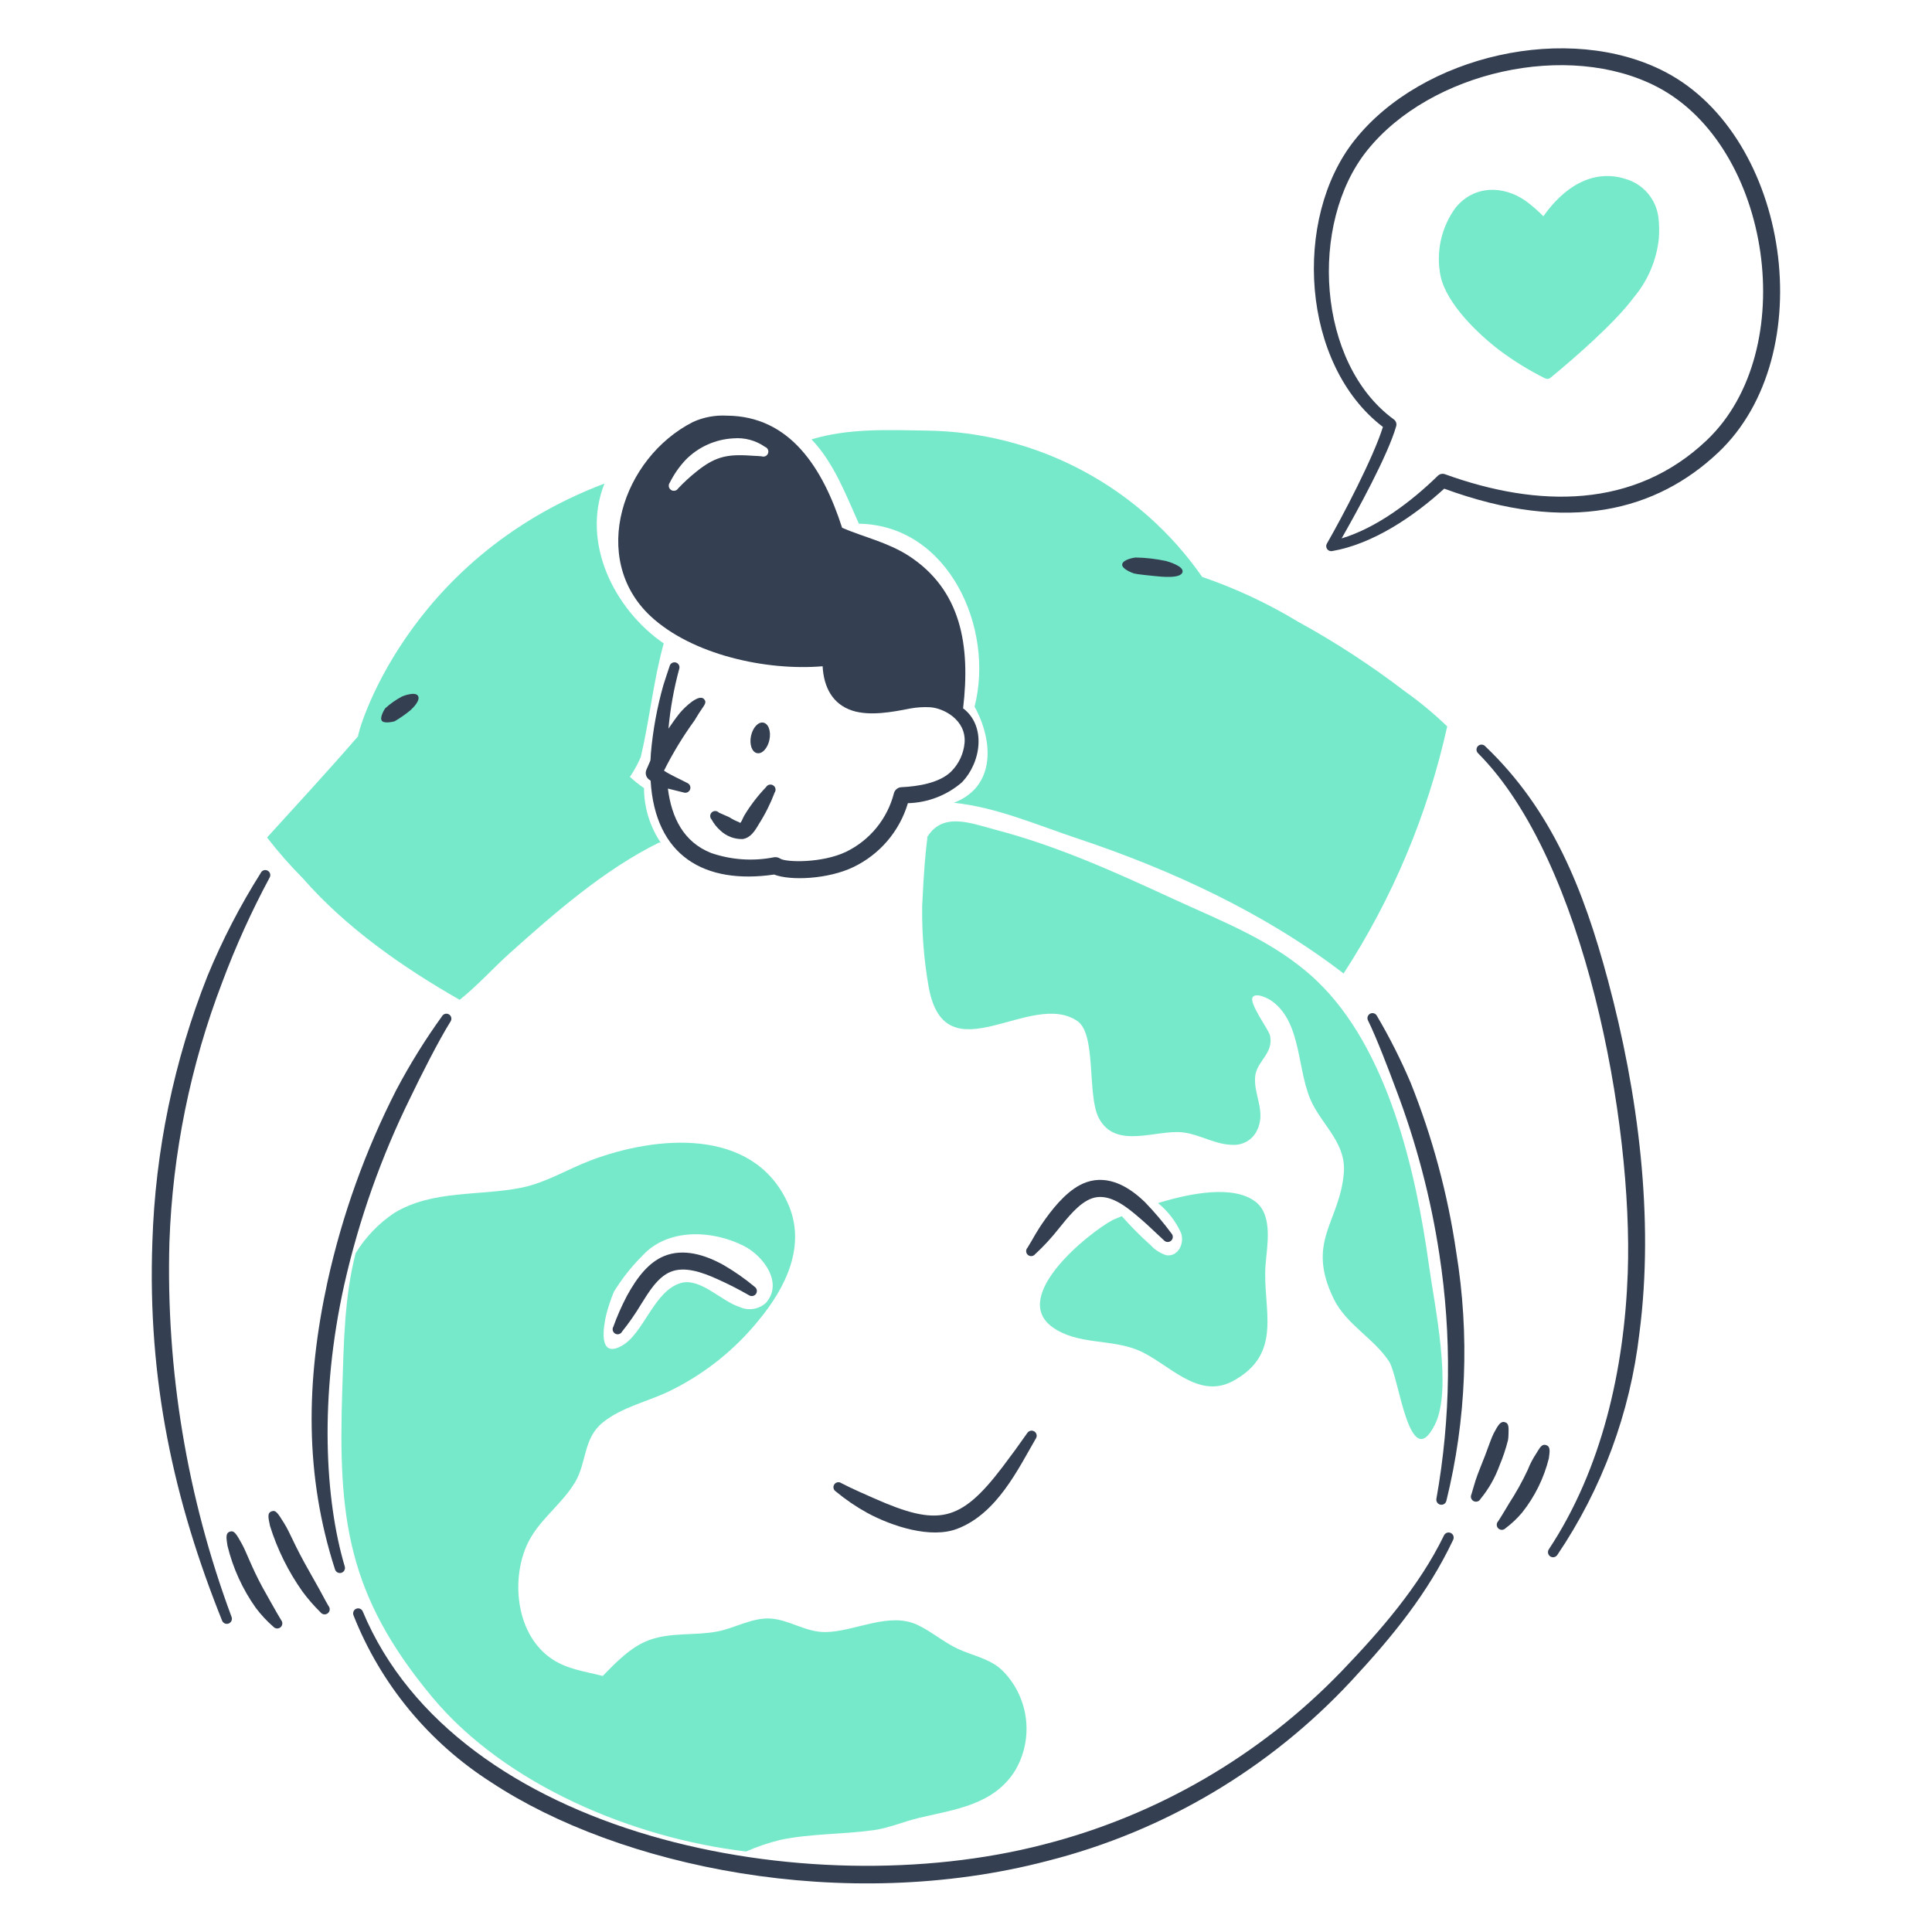 <svg width="185" height="185" viewBox="0 0 185 185" fill="none" xmlns="http://www.w3.org/2000/svg">
<path d="M88.303 86.746C88.266 89.382 88.48 92.014 88.943 94.609C90.562 103.146 98.72 94.701 103.177 97.781C104.997 99.04 104.094 104.845 105.194 107.012C106.804 110.181 110.786 108.089 113.353 108.443C114.971 108.667 116.368 109.608 118.039 109.627C118.513 109.652 118.985 109.538 119.395 109.299C119.806 109.06 120.138 108.707 120.351 108.282C121.282 106.422 120.007 104.85 120.192 103.056C120.339 101.618 121.981 100.87 121.612 99.156C121.491 98.589 119.498 95.974 119.977 95.45C120.361 95.029 121.49 95.64 121.803 95.867C124.747 97.994 124.148 102.752 125.7 105.742C126.846 107.952 128.898 109.597 128.679 112.301C128.293 117.057 125.018 118.843 127.713 124.377C128.906 126.825 131.547 128.14 133.017 130.376C133.962 131.813 134.96 141.285 137.403 136.413C139.108 133.012 137.357 124.994 136.827 121.141C135.597 112.233 132.929 100.377 126.023 93.854C122.064 90.116 117.091 88.269 112.256 86.036C106.706 83.475 101.248 81.007 95.321 79.451C92.91 78.817 90.13 77.646 88.661 80.376C89.052 79.684 88.627 79.649 88.303 86.746Z" fill="#77E9CB"/>
<path d="M72.489 72.117C72.604 72.143 72.726 72.13 72.848 72.08C72.971 72.03 73.09 71.943 73.201 71.825C73.311 71.706 73.41 71.558 73.492 71.39C73.574 71.222 73.637 71.036 73.677 70.843C73.718 70.651 73.735 70.455 73.728 70.268C73.721 70.081 73.69 69.906 73.636 69.753C73.583 69.6 73.508 69.472 73.416 69.377C73.325 69.282 73.218 69.221 73.102 69.198C72.987 69.173 72.865 69.185 72.742 69.236C72.62 69.286 72.5 69.373 72.39 69.491C72.279 69.609 72.18 69.757 72.099 69.925C72.017 70.094 71.954 70.28 71.913 70.472C71.873 70.665 71.856 70.86 71.863 71.047C71.87 71.234 71.901 71.409 71.954 71.562C72.008 71.715 72.083 71.843 72.174 71.938C72.266 72.033 72.373 72.094 72.489 72.117Z" fill="#343F52"/>
<path d="M70.805 78.74L70.796 78.75C70.936 78.965 71.136 78.293 71.258 78.108C71.853 77.12 72.555 76.203 73.353 75.371C73.386 75.314 73.43 75.265 73.482 75.225C73.535 75.186 73.595 75.157 73.658 75.141C73.722 75.126 73.788 75.123 73.853 75.133C73.918 75.143 73.98 75.167 74.035 75.202C74.091 75.237 74.139 75.282 74.176 75.336C74.214 75.39 74.24 75.451 74.253 75.515C74.267 75.579 74.267 75.645 74.254 75.71C74.241 75.774 74.216 75.835 74.179 75.889C73.772 76.963 73.256 77.991 72.637 78.958C72.26 79.605 71.857 80.228 71.112 80.345C70.32 80.366 69.553 80.072 68.977 79.527C68.637 79.225 68.352 78.866 68.136 78.466C68.049 78.374 68.002 78.25 68.006 78.123C68.01 77.996 68.065 77.876 68.157 77.789C68.25 77.702 68.374 77.655 68.501 77.659C68.628 77.663 68.748 77.718 68.835 77.811L69.838 78.255C70.141 78.453 70.465 78.616 70.805 78.74ZM70.805 78.74H70.846C70.832 78.742 70.819 78.742 70.805 78.74Z" fill="#343F52"/>
<path d="M63.277 80.704C62.234 79.156 61.673 77.333 61.668 75.466C61.194 75.139 60.743 74.78 60.318 74.39C60.723 73.793 61.071 73.159 61.357 72.497C62.211 68.894 62.559 65.196 63.556 61.613C58.862 58.383 55.617 52.014 57.88 46.303C38.684 53.575 34.142 70.452 34.292 70.496C31.451 73.78 28.491 76.981 25.572 80.196C26.636 81.572 27.784 82.882 29.01 84.116C33.157 88.852 38.563 92.626 44.015 95.738C45.729 94.382 47.198 92.718 48.825 91.26C53.115 87.417 57.89 83.243 63.132 80.669L63.277 80.704Z" fill="#77E9CB"/>
<path d="M134.557 66.223C131.296 63.725 127.85 61.479 124.248 59.504C121.364 57.763 118.302 56.335 115.115 55.243C112.149 50.974 108.206 47.476 103.614 45.038C99.023 42.601 93.916 41.296 88.718 41.231C85.049 41.172 81.243 40.996 77.703 42.074C79.816 44.249 81.018 47.411 82.243 50.148C90.866 50.286 95.249 60.2 93.319 67.662C95.141 70.985 95.346 75.34 91.337 76.869C95.407 77.296 99.324 79.006 103.177 80.291C112.135 83.275 121.122 87.426 128.657 93.217C133.353 85.988 136.713 77.975 138.578 69.559C137.324 68.347 135.98 67.231 134.557 66.223Z" fill="#77E9CB"/>
<path d="M24.988 83.558C22.997 86.708 21.282 90.024 19.863 93.47C16.654 101.58 14.87 110.183 14.591 118.9C14.111 132.203 16.665 143.719 21.272 155.198C21.322 155.314 21.415 155.407 21.532 155.456C21.648 155.505 21.78 155.506 21.898 155.46C22.015 155.414 22.111 155.324 22.163 155.208C22.216 155.093 22.222 154.962 22.179 154.843C17.907 143.374 15.885 131.189 16.222 118.955C16.522 110.422 18.235 101.998 21.292 94.026C22.573 90.597 24.084 87.26 25.816 84.036C25.88 83.925 25.898 83.794 25.865 83.671C25.833 83.547 25.752 83.442 25.642 83.378C25.532 83.314 25.4 83.296 25.277 83.329C25.153 83.361 25.048 83.442 24.984 83.552L24.988 83.558Z" fill="#343F52"/>
<path d="M21.779 148C22.299 150.15 23.225 152.18 24.507 153.981C25.005 154.64 25.57 155.244 26.193 155.785C26.279 155.876 26.397 155.93 26.521 155.936C26.646 155.943 26.768 155.901 26.863 155.82C26.958 155.739 27.018 155.624 27.031 155.5C27.044 155.376 27.009 155.251 26.933 155.152C26.665 154.744 25.16 152.043 25.11 151.95C24.086 150.056 23.611 148.653 23.168 147.848C22.634 146.886 22.427 146.53 22.023 146.658C21.552 146.81 21.691 147.338 21.779 148Z" fill="#343F52"/>
<path d="M25.856 146.123C26.559 148.37 27.611 150.492 28.972 152.413C29.493 153.115 30.068 153.775 30.691 154.387C30.73 154.439 30.778 154.483 30.834 154.516C30.889 154.55 30.951 154.572 31.015 154.581C31.079 154.59 31.144 154.586 31.207 154.57C31.27 154.554 31.328 154.525 31.38 154.486C31.431 154.447 31.474 154.397 31.507 154.341C31.539 154.285 31.56 154.223 31.568 154.159C31.576 154.095 31.571 154.03 31.554 153.967C31.536 153.905 31.507 153.847 31.466 153.796C31.011 153.032 31.082 153.047 29.709 150.636C28.055 147.738 27.845 146.879 27.2 145.847C26.589 144.87 26.407 144.563 25.998 144.721C25.57 144.885 25.693 145.328 25.856 146.123Z" fill="#343F52"/>
<path d="M42.343 97.287C40.714 99.545 39.244 101.913 37.944 104.375C34.985 110.174 32.776 116.325 31.371 122.682C29.268 132.302 29.175 141.279 32.076 150.271C32.094 150.333 32.124 150.392 32.165 150.443C32.205 150.494 32.256 150.536 32.313 150.567C32.37 150.599 32.433 150.618 32.498 150.624C32.563 150.631 32.628 150.624 32.691 150.605C32.753 150.585 32.811 150.554 32.86 150.512C32.91 150.469 32.951 150.418 32.98 150.36C33.01 150.302 33.028 150.238 33.032 150.173C33.037 150.108 33.028 150.043 33.007 149.981C31.115 143.611 30.566 133.816 32.961 123.03C34.362 116.812 36.495 110.781 39.314 105.063C40.281 103.05 41.958 99.713 43.142 97.812C43.177 97.759 43.202 97.7 43.214 97.638C43.226 97.576 43.226 97.512 43.213 97.45C43.201 97.388 43.176 97.329 43.14 97.276C43.105 97.224 43.059 97.179 43.006 97.144C42.953 97.11 42.894 97.086 42.831 97.075C42.769 97.063 42.705 97.064 42.643 97.077C42.581 97.09 42.523 97.116 42.471 97.152C42.419 97.188 42.374 97.234 42.34 97.287H42.343Z" fill="#343F52"/>
<path d="M130.994 97.712C131.792 99.322 133.025 102.552 133.654 104.253C135.607 109.378 137.007 114.698 137.829 120.121C139.02 127.877 138.924 135.777 137.546 143.503C137.52 143.628 137.544 143.758 137.613 143.866C137.683 143.974 137.791 144.05 137.916 144.078C138.041 144.106 138.172 144.084 138.28 144.017C138.389 143.949 138.467 143.842 138.497 143.717C140.418 135.918 140.738 127.809 139.44 119.882C138.628 114.334 137.165 108.901 135.083 103.695C134.145 101.484 133.064 99.338 131.845 97.269C131.786 97.156 131.685 97.071 131.564 97.034C131.442 96.996 131.311 97.007 131.198 97.067C131.086 97.126 131.001 97.227 130.963 97.348C130.925 97.469 130.937 97.601 130.996 97.713L130.994 97.712Z" fill="#343F52"/>
<path d="M143.028 137.257C142.82 137.647 142.5 138.609 142.216 139.347C141.911 140.139 141.524 141.05 141.291 141.766C141.144 142.21 141.04 142.645 140.899 143.087C140.87 143.144 140.852 143.206 140.847 143.27C140.842 143.333 140.85 143.397 140.869 143.458C140.889 143.519 140.92 143.576 140.962 143.624C141.003 143.673 141.054 143.713 141.111 143.742C141.168 143.771 141.23 143.789 141.293 143.794C141.357 143.799 141.421 143.792 141.482 143.772C141.543 143.753 141.599 143.721 141.648 143.68C141.697 143.638 141.737 143.588 141.766 143.531C142.547 142.58 143.161 141.503 143.581 140.346C143.915 139.554 144.189 138.738 144.4 137.904C144.43 137.718 144.446 137.529 144.447 137.341C144.461 136.718 144.509 136.289 144.093 136.178C143.678 136.067 143.44 136.479 143.028 137.257Z" fill="#343F52"/>
<path d="M147.09 139.201C146.77 139.686 146.502 140.204 146.291 140.746C145.771 141.854 145.175 142.926 144.508 143.953C144.396 144.138 143.751 145.234 143.455 145.671C143.411 145.718 143.377 145.772 143.354 145.832C143.331 145.892 143.321 145.956 143.322 146.019C143.324 146.083 143.339 146.146 143.365 146.205C143.391 146.263 143.429 146.315 143.475 146.359C143.522 146.403 143.576 146.437 143.636 146.46C143.696 146.483 143.76 146.494 143.823 146.492C143.887 146.49 143.95 146.475 144.009 146.449C144.067 146.423 144.12 146.386 144.163 146.339C144.747 145.902 145.279 145.4 145.748 144.842C146.966 143.313 147.84 141.54 148.312 139.643C148.389 139.009 148.497 138.524 148.055 138.378C147.613 138.233 147.443 138.657 147.09 139.201Z" fill="#343F52"/>
<path d="M141.539 72.135C151.75 82.377 156.386 107.442 155.866 121.92C155.535 131.14 153.383 140.688 148.31 148.355C148.274 148.408 148.249 148.467 148.236 148.53C148.224 148.593 148.223 148.658 148.236 148.721C148.248 148.783 148.272 148.843 148.308 148.897C148.343 148.95 148.388 148.996 148.441 149.032C148.495 149.068 148.554 149.093 148.617 149.106C148.68 149.118 148.744 149.119 148.807 149.106C148.87 149.094 148.93 149.07 148.983 149.034C149.037 148.999 149.083 148.954 149.119 148.901C153.406 142.557 156.103 135.275 156.981 127.669C158.426 116.642 156.852 104.614 153.969 93.867C151.639 85.178 148.618 77.559 142.21 71.45C142.165 71.403 142.112 71.366 142.053 71.341C141.994 71.315 141.93 71.301 141.866 71.301C141.801 71.3 141.737 71.313 141.678 71.338C141.618 71.362 141.565 71.399 141.519 71.445C141.474 71.491 141.439 71.546 141.416 71.606C141.392 71.666 141.381 71.73 141.383 71.794C141.385 71.859 141.4 71.922 141.427 71.981C141.454 72.039 141.492 72.091 141.54 72.135H141.539Z" fill="#343F52"/>
<path d="M132.422 40.88C124.621 34.942 123.734 20.961 129.704 13.43C136.179 5.263 150.22 2.077 159.451 6.886C171.375 13.1 174.427 33.98 164.539 43.323C158.664 48.873 150.249 51.186 138.293 46.792C135.385 49.447 131.466 52.095 127.563 52.768C127.472 52.786 127.379 52.777 127.294 52.743C127.208 52.709 127.134 52.651 127.081 52.576C127.027 52.501 126.996 52.413 126.992 52.321C126.987 52.229 127.008 52.138 127.054 52.058C128.561 49.442 131.515 43.805 132.422 40.88ZM128.467 51.556C131.844 50.539 135.17 48.01 137.684 45.555C137.773 45.469 137.885 45.41 138.007 45.384C138.128 45.359 138.254 45.368 138.37 45.411C147.292 48.637 156.494 48.741 163.432 42.155C172.492 33.552 169.63 14.035 158.699 8.329C150.156 3.868 136.976 6.856 130.918 14.398C125.299 21.394 126.113 34.802 133.466 40.16C133.566 40.231 133.641 40.332 133.681 40.448C133.722 40.563 133.726 40.689 133.693 40.807C132.912 43.579 129.896 49.054 128.467 51.556Z" fill="#343F52"/>
<path d="M158.805 20.835C158.701 19.969 158.341 19.154 157.773 18.493C157.205 17.832 156.453 17.355 155.613 17.122C152.468 16.144 149.698 17.973 147.787 20.71C147.26 20.171 146.69 19.676 146.082 19.23C143.955 17.75 141.18 17.704 139.389 19.878C138.701 20.813 138.217 21.882 137.969 23.016C137.721 24.15 137.714 25.324 137.948 26.461C138.516 29.051 141.454 31.927 143.608 33.559C144.97 34.575 146.42 35.468 147.941 36.225C148.024 36.269 148.119 36.288 148.213 36.279C148.307 36.27 148.397 36.234 148.471 36.174C150.793 34.257 154.657 30.907 156.467 28.45C157.793 26.867 158.619 24.927 158.84 22.875C158.897 22.196 158.885 21.512 158.805 20.835Z" fill="#77E9CB"/>
<path d="M37.796 69.063C38.318 68.755 38.816 68.408 39.285 68.025C39.604 67.736 40.279 67.039 40.025 66.63C39.762 66.205 38.66 66.621 38.506 66.688C37.92 66.996 37.375 67.378 36.886 67.824C36.816 67.912 36.331 68.707 36.562 69.016C36.793 69.325 37.707 69.097 37.796 69.063Z" fill="#343F52"/>
<path d="M108.596 54.915C108.867 54.99 110.227 55.127 110.506 55.155C111.197 55.227 113.116 55.44 113.238 54.758C113.339 54.197 111.837 53.769 111.665 53.723C110.698 53.513 109.713 53.399 108.723 53.385C108.585 53.399 107.488 53.582 107.454 54.056C107.422 54.499 108.481 54.883 108.596 54.915Z" fill="#343F52"/>
<path d="M92.222 67.825C92.933 61.807 92.05 56.475 86.98 53.199C84.933 51.904 82.741 51.441 80.638 50.542C78.787 44.797 75.642 39.843 69.604 39.802C68.492 39.739 67.382 39.945 66.367 40.402C59.6 43.83 56.392 53.464 62.281 58.988C66.258 62.705 73.389 64.253 78.771 63.798C78.877 65.806 79.725 67.438 81.624 68.049C83.29 68.583 85.451 68.183 87.165 67.842C87.792 67.728 88.431 67.688 89.067 67.723C90.345 67.802 92.524 68.926 92.366 71.112C92.277 72.162 91.818 73.145 91.071 73.887C89.941 74.986 87.884 75.305 86.311 75.378C86.152 75.387 85.999 75.444 85.873 75.542C85.747 75.64 85.654 75.774 85.606 75.926C85.298 77.145 84.727 78.283 83.932 79.258C83.138 80.233 82.139 81.021 81.007 81.569C78.725 82.66 75.258 82.586 74.706 82.216C74.535 82.1 74.325 82.054 74.121 82.087C72.112 82.487 70.032 82.346 68.095 81.679C65.459 80.635 64.312 78.31 63.953 75.51C64.464 75.651 64.985 75.752 65.462 75.884C65.581 75.926 65.711 75.92 65.825 75.867C65.94 75.815 66.029 75.721 66.076 75.604C66.122 75.487 66.121 75.356 66.074 75.24C66.026 75.124 65.936 75.03 65.821 74.979C65.097 74.599 64.145 74.182 63.581 73.796C64.423 72.115 65.401 70.506 66.506 68.986C66.654 68.757 66.784 68.523 66.928 68.296C67.441 67.499 67.717 67.297 67.424 66.953C66.941 66.384 65.581 67.698 65.101 68.271C64.786 68.648 64.283 69.365 64.009 69.771C64.185 67.837 64.53 65.923 65.04 64.049C65.06 63.988 65.067 63.924 65.062 63.86C65.057 63.796 65.039 63.734 65.009 63.678C64.979 63.621 64.938 63.571 64.889 63.53C64.839 63.489 64.782 63.459 64.721 63.441C64.659 63.423 64.595 63.417 64.531 63.424C64.468 63.431 64.406 63.451 64.35 63.483C64.294 63.514 64.245 63.556 64.206 63.607C64.167 63.657 64.138 63.715 64.122 63.777C63.925 64.394 63.706 64.997 63.519 65.614C62.919 67.739 62.519 69.916 62.327 72.116C62.252 73.125 62.395 72.513 61.897 73.709C61.832 73.86 61.816 74.027 61.852 74.187C61.887 74.348 61.972 74.493 62.094 74.602C62.161 74.655 62.231 74.706 62.301 74.756C62.73 81.958 67.449 84.717 74.128 83.742C75.684 84.355 79.308 84.187 81.708 83.031C82.959 82.433 84.07 81.579 84.971 80.525C85.871 79.47 86.541 78.239 86.936 76.909C88.834 76.863 90.657 76.162 92.096 74.924C93.986 72.973 94.428 69.484 92.222 67.825ZM73.546 43.406C73.525 43.465 73.492 43.52 73.45 43.566C73.408 43.613 73.357 43.65 73.3 43.677C73.243 43.704 73.181 43.719 73.118 43.722C73.055 43.725 72.992 43.716 72.933 43.694C72.683 43.664 72.455 43.665 72.216 43.648C69.865 43.486 68.654 43.562 66.675 45.169C66.06 45.66 65.48 46.194 64.939 46.767C64.904 46.823 64.859 46.872 64.804 46.909C64.75 46.947 64.689 46.974 64.624 46.987C64.559 47 64.493 47 64.428 46.987C64.363 46.974 64.302 46.948 64.248 46.91C64.194 46.872 64.147 46.824 64.112 46.768C64.077 46.712 64.054 46.65 64.044 46.584C64.034 46.519 64.037 46.453 64.053 46.389C64.07 46.325 64.099 46.265 64.139 46.212C64.534 45.42 65.042 44.689 65.647 44.043C66.858 42.803 68.491 42.065 70.222 41.975C71.299 41.882 72.375 42.172 73.259 42.794C73.378 42.837 73.475 42.926 73.529 43.041C73.583 43.155 73.589 43.287 73.546 43.406Z" fill="#343F52"/>
<path d="M59.553 127.524C60.221 126.692 60.832 125.815 61.381 124.9C62.105 123.746 62.954 122.31 64.2 121.79C65.564 121.217 67.292 121.853 68.653 122.465C69.705 122.933 70.732 123.457 71.73 124.032C71.837 124.099 71.965 124.121 72.088 124.095C72.211 124.069 72.32 123.996 72.39 123.892C72.461 123.788 72.488 123.661 72.467 123.537C72.446 123.413 72.377 123.302 72.276 123.228C71.348 122.455 70.358 121.761 69.316 121.152C67.549 120.159 65.442 119.504 63.573 120.284C62.126 120.889 61.025 122.265 60.023 124.104C59.524 125.054 59.091 126.037 58.728 127.047C58.696 127.102 58.676 127.162 58.668 127.224C58.66 127.287 58.664 127.35 58.681 127.411C58.697 127.472 58.726 127.529 58.764 127.579C58.803 127.629 58.851 127.671 58.905 127.702C58.96 127.733 59.02 127.753 59.083 127.762C59.145 127.77 59.209 127.765 59.27 127.749C59.33 127.732 59.387 127.704 59.437 127.665C59.487 127.627 59.529 127.579 59.56 127.524H59.553Z" fill="#343F52"/>
<path d="M99.144 120.073C99.946 119.331 100.688 118.526 101.364 117.668C102.209 116.633 103.311 115.181 104.571 114.746C106.008 114.247 107.494 115.265 108.66 116.236C109.625 117.038 110.108 117.501 111.464 118.777C111.552 118.869 111.672 118.923 111.799 118.928C111.927 118.932 112.051 118.886 112.145 118.8C112.239 118.714 112.295 118.595 112.302 118.468C112.309 118.34 112.266 118.216 112.182 118.12C111.404 117.071 110.561 116.074 109.655 115.133C108.089 113.601 106.118 112.489 104.039 113.201C102.459 113.742 101.088 115.35 100.113 116.71C99.175 118.02 98.994 118.509 98.395 119.468C98.349 119.515 98.313 119.572 98.29 119.634C98.267 119.697 98.257 119.763 98.261 119.829C98.264 119.896 98.282 119.961 98.312 120.02C98.343 120.079 98.385 120.131 98.436 120.173C98.488 120.215 98.547 120.246 98.612 120.264C98.675 120.281 98.743 120.285 98.808 120.276C98.874 120.266 98.937 120.243 98.993 120.208C99.05 120.172 99.098 120.126 99.135 120.071L99.144 120.073Z" fill="#343F52"/>
<path d="M80.038 142.82C80.977 143.598 81.987 144.286 83.055 144.874C85.436 146.157 89.117 147.361 91.658 146.392C95.465 144.939 97.476 140.696 99.189 137.745C99.26 137.637 99.285 137.506 99.258 137.379C99.232 137.253 99.157 137.142 99.049 137.072C98.94 137.002 98.809 136.978 98.683 137.004C98.557 137.03 98.446 137.105 98.374 137.211C97.607 138.311 96.817 139.394 96.005 140.461C91.93 145.834 89.781 146.157 83.733 143.488C83.103 143.21 81.524 142.526 80.566 142.021C80.514 141.983 80.454 141.956 80.391 141.942C80.328 141.927 80.263 141.926 80.2 141.938C80.136 141.949 80.075 141.974 80.021 142.009C79.968 142.045 79.921 142.091 79.886 142.145C79.85 142.199 79.826 142.26 79.814 142.323C79.803 142.387 79.804 142.452 79.819 142.515C79.833 142.578 79.86 142.638 79.898 142.69C79.936 142.742 79.984 142.786 80.039 142.82H80.038Z" fill="#343F52"/>
<path d="M33.839 154.652C36.441 161.251 41.063 166.858 47.044 170.672C59.254 178.73 80.764 183.308 100.324 178.186C111.475 175.356 121.573 169.369 129.406 160.943C133.338 156.703 136.703 152.607 139.143 147.458C139.173 147.4 139.191 147.336 139.196 147.271C139.202 147.206 139.194 147.14 139.173 147.078C139.153 147.016 139.12 146.958 139.076 146.909C139.033 146.86 138.98 146.82 138.921 146.792C138.862 146.764 138.798 146.748 138.733 146.745C138.667 146.742 138.602 146.752 138.54 146.775C138.479 146.798 138.423 146.833 138.375 146.878C138.328 146.923 138.29 146.977 138.264 147.037C135.886 151.924 132.148 156.194 128.453 160.043C120.668 168.114 110.789 173.855 99.922 176.624C77.274 182.493 43.74 175.891 34.73 154.292C34.679 154.179 34.587 154.09 34.471 154.044C34.356 153.998 34.228 153.998 34.113 154.045C33.998 154.091 33.906 154.181 33.856 154.294C33.805 154.407 33.801 154.536 33.843 154.652H33.839Z" fill="#343F52"/>
<path d="M41.408 162.533C33.234 152.721 32.36 145.368 32.775 133.039C32.922 128.65 32.96 124.292 34.05 120.003C34.992 118.47 36.252 117.157 37.744 116.152C41.444 113.906 45.912 114.549 49.972 113.719C52.297 113.243 54.364 111.945 56.568 111.112C62.819 108.751 72.064 107.886 75.412 115.158C77.278 119.213 75.246 123.298 72.625 126.452C70.308 129.306 67.392 131.615 64.084 133.218C61.998 134.223 59.568 134.727 57.73 136.203C55.831 137.726 56.202 140.043 55.057 141.948C53.728 144.158 51.473 145.616 50.426 148.007C48.908 151.472 49.474 156.626 52.881 158.877C54.361 159.855 56.037 160.052 57.715 160.481C58.98 159.186 60.416 157.685 62.155 157.047C64.248 156.281 66.55 156.638 68.708 156.221C70.349 155.904 72.07 154.875 73.76 154.984C75.638 155.104 77.151 156.323 79.107 156.279C81.906 156.217 85.157 154.305 87.874 155.602C89.236 156.249 90.393 157.274 91.758 157.903C93.168 158.551 94.798 158.828 95.956 159.931C97.197 161.159 97.996 162.764 98.227 164.494C98.458 166.225 98.109 167.983 97.234 169.494C95.189 172.83 91.449 173.258 88.004 174.073C86.529 174.422 85.154 175.042 83.642 175.251C80.671 175.662 77.621 175.565 74.679 176.19C73.57 176.464 72.487 176.833 71.442 177.293C60.641 176.016 48.401 170.927 41.408 162.533ZM61.512 120.242C60.47 121.281 59.554 122.44 58.784 123.695C58.486 124.417 58.239 125.159 58.044 125.915C57.791 126.994 57.244 130.126 59.513 128.882C61.671 127.698 62.604 123.578 65.219 122.85C67.058 122.338 69.098 124.608 70.78 125.132C71.2 125.334 71.67 125.406 72.131 125.336C72.591 125.266 73.019 125.058 73.359 124.74C75.034 122.788 73.043 120.238 71.251 119.317C68.242 117.775 63.954 117.568 61.512 120.242Z" fill="#77E9CB"/>
<path d="M110.886 115.201C114.052 114.226 118.129 113.464 120.224 115.073C121.928 116.383 121.319 119.328 121.183 121.131C120.869 125.279 122.963 129.574 118.084 132.231C114.65 134.103 111.847 130.474 108.952 129.279C106.323 128.192 103.147 128.797 100.763 127.07C96.706 124.13 104.2 118.092 106.514 116.84C106.514 116.84 106.849 116.685 107.418 116.453C108.286 117.435 109.21 118.366 110.186 119.24C110.596 119.687 111.116 120.018 111.694 120.2C112.873 120.35 113.442 118.975 113.082 118.045C112.579 116.94 111.828 115.967 110.886 115.201Z" fill="#77E9CB"/>
</svg>
